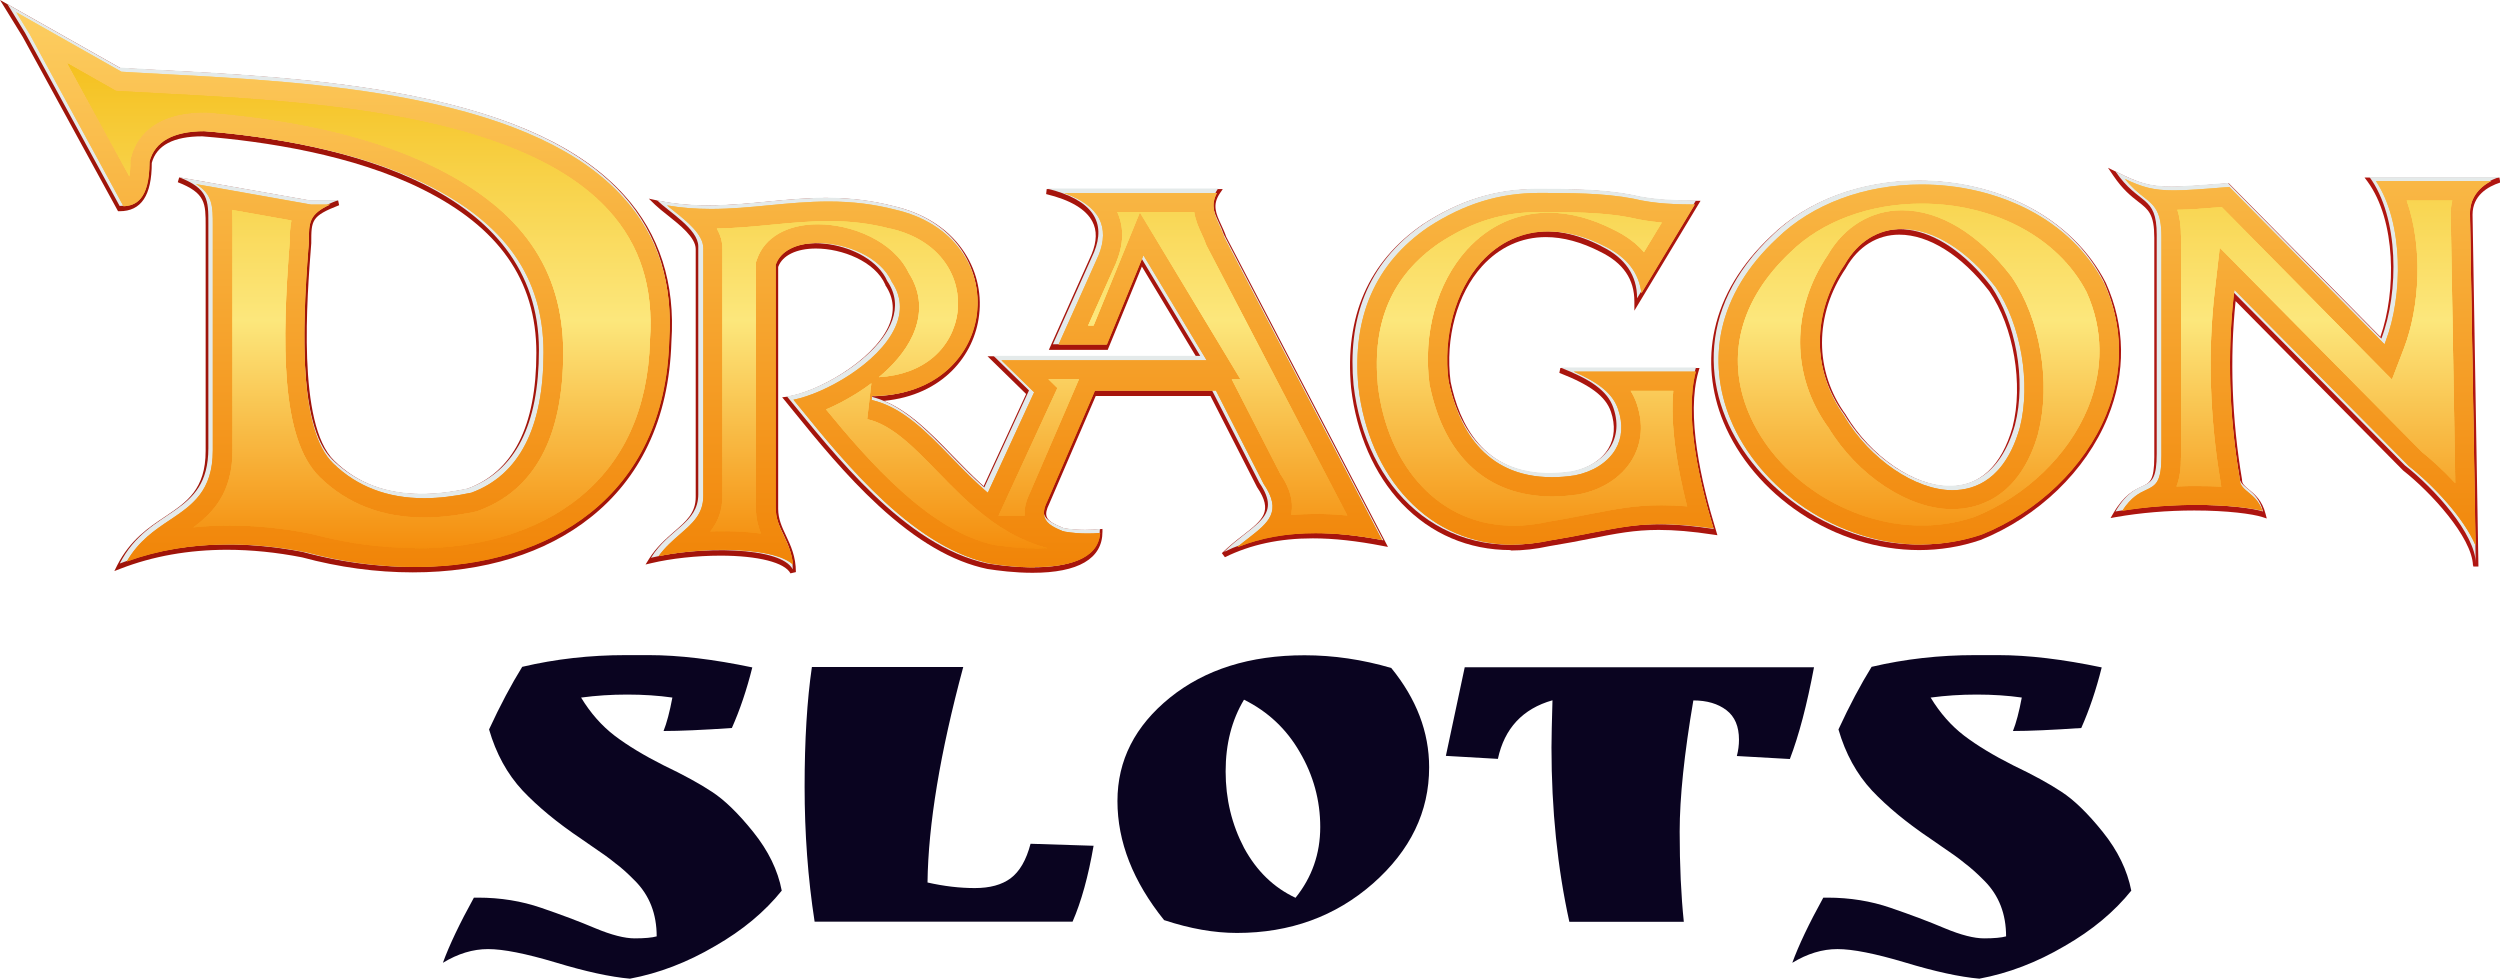 <?xml version="1.0" encoding="UTF-8"?><svg xmlns="http://www.w3.org/2000/svg" xmlns:xlink="http://www.w3.org/1999/xlink" viewBox="0 0 174.93 68.49"><defs><style>.cls-1{mix-blend-mode:color-burn;}.cls-2{fill:url(#linear-gradient-8);}.cls-3{fill:url(#linear-gradient-7);}.cls-4{fill:url(#linear-gradient-5);}.cls-5{fill:url(#linear-gradient-6);}.cls-6{fill:url(#linear-gradient-9);}.cls-7{fill:url(#linear-gradient-4);}.cls-8{fill:url(#linear-gradient-3);}.cls-9{fill:url(#linear-gradient-2);}.cls-10{fill:url(#linear-gradient);}.cls-11{isolation:isolate;}.cls-12{fill:#0a0420;}.cls-13{fill:#e4eaea;}.cls-14{fill:url(#linear-gradient-10);}.cls-15{fill:url(#linear-gradient-11);}.cls-16{fill:url(#linear-gradient-12);}.cls-17{fill:url(#linear-gradient-13);}.cls-18{fill:url(#linear-gradient-19);}.cls-19{fill:url(#linear-gradient-14);}.cls-20{fill:url(#linear-gradient-21);}.cls-21{fill:url(#linear-gradient-20);}.cls-22{fill:url(#linear-gradient-22);}.cls-23{fill:url(#linear-gradient-23);}.cls-24{fill:url(#linear-gradient-28);}.cls-25{fill:url(#linear-gradient-25);}.cls-26{fill:url(#linear-gradient-32);}.cls-27{fill:url(#linear-gradient-31);}.cls-28{fill:url(#linear-gradient-33);}.cls-29{fill:url(#linear-gradient-30);}.cls-30{fill:url(#linear-gradient-15);}.cls-31{fill:url(#linear-gradient-16);}.cls-32{fill:url(#linear-gradient-17);}.cls-33{fill:url(#linear-gradient-18);}.cls-34{fill:url(#linear-gradient-35);}.cls-35{fill:url(#linear-gradient-34);}.cls-36{fill:url(#linear-gradient-36);}.cls-37{fill:url(#linear-gradient-27);}.cls-38{fill:url(#linear-gradient-24);}.cls-39{fill:url(#linear-gradient-26);}.cls-40{fill:url(#linear-gradient-29);}</style><linearGradient id="linear-gradient" x1="0" y1="40.57" x2="207.24" y2="40.57" gradientTransform="translate(0 66.44) scale(1 -1)" gradientUnits="userSpaceOnUse"><stop offset="0" stop-color="#9e1409"/><stop offset="1" stop-color="#b31512"/></linearGradient><linearGradient id="linear-gradient-2" x1="0" y1="40.87" x2="207.24" y2="40.87" gradientTransform="translate(0 66.44) scale(1 -1)" gradientUnits="userSpaceOnUse"><stop offset="0" stop-color="#9e1409"/><stop offset="1" stop-color="#b31512"/></linearGradient><linearGradient id="linear-gradient-3" x1="0" y1="40.74" x2="207.24" y2="40.74" gradientTransform="translate(0 66.44) scale(1 -1)" gradientUnits="userSpaceOnUse"><stop offset="0" stop-color="#9e1409"/><stop offset="1" stop-color="#b31512"/></linearGradient><linearGradient id="linear-gradient-4" x1="0" y1="39.44" x2="207.24" y2="39.44" gradientTransform="translate(0 66.44) scale(1 -1)" gradientUnits="userSpaceOnUse"><stop offset="0" stop-color="#9e1409"/><stop offset="1" stop-color="#b31512"/></linearGradient><linearGradient id="linear-gradient-5" x1="0" y1="46.41" x2="207.24" y2="46.41" gradientTransform="translate(0 66.44) scale(1 -1)" gradientUnits="userSpaceOnUse"><stop offset="0" stop-color="#9e1409"/><stop offset="1" stop-color="#b31512"/></linearGradient><linearGradient id="linear-gradient-6" x1="0" y1="40.33" x2="207.24" y2="40.33" gradientTransform="translate(0 66.44) scale(1 -1)" gradientUnits="userSpaceOnUse"><stop offset="0" stop-color="#9e1409"/><stop offset="1" stop-color="#b31512"/></linearGradient><linearGradient id="linear-gradient-7" x1="107.44" y1="70.37" x2="107.44" y2="20.76" gradientTransform="translate(0 66.44) scale(1 -1)" gradientUnits="userSpaceOnUse"><stop offset="0" stop-color="#ffdf75"/><stop offset="1" stop-color="#f07e00"/></linearGradient><linearGradient id="linear-gradient-8" x1="134.26" y1="70.37" x2="134.26" y2="20.76" gradientTransform="translate(0 66.44) scale(1 -1)" gradientUnits="userSpaceOnUse"><stop offset="0" stop-color="#ffdf75"/><stop offset="1" stop-color="#f07e00"/></linearGradient><linearGradient id="linear-gradient-9" x1="161.41" y1="70.37" x2="161.41" y2="20.76" gradientTransform="translate(0 66.44) scale(1 -1)" gradientUnits="userSpaceOnUse"><stop offset="0" stop-color="#ffdf75"/><stop offset="1" stop-color="#f07e00"/></linearGradient><linearGradient id="linear-gradient-10" x1="61.52" y1="70.37" x2="61.52" y2="20.76" gradientTransform="translate(0 66.44) scale(1 -1)" gradientUnits="userSpaceOnUse"><stop offset="0" stop-color="#ffdf75"/><stop offset="1" stop-color="#f07e00"/></linearGradient><linearGradient id="linear-gradient-11" x1="24" y1="70.37" x2="24" y2="20.76" gradientTransform="translate(0 66.44) scale(1 -1)" gradientUnits="userSpaceOnUse"><stop offset="0" stop-color="#ffdf75"/><stop offset="1" stop-color="#f07e00"/></linearGradient><linearGradient id="linear-gradient-12" x1="81.91" y1="70.37" x2="81.91" y2="20.76" gradientTransform="translate(0 66.44) scale(1 -1)" gradientUnits="userSpaceOnUse"><stop offset="0" stop-color="#ffdf75"/><stop offset="1" stop-color="#f07e00"/></linearGradient><linearGradient id="linear-gradient-13" x1="107.44" y1="74.65" x2="107.44" y2="23.42" gradientTransform="translate(0 66.44) scale(1 -1)" gradientUnits="userSpaceOnUse"><stop offset="0" stop-color="#ffdf75"/><stop offset="1" stop-color="#f07e00"/></linearGradient><linearGradient id="linear-gradient-14" x1="134.26" y1="74.65" x2="134.26" y2="23.42" gradientTransform="translate(0 66.44) scale(1 -1)" gradientUnits="userSpaceOnUse"><stop offset="0" stop-color="#ffdf75"/><stop offset="1" stop-color="#f07e00"/></linearGradient><linearGradient id="linear-gradient-15" x1="161.41" y1="74.65" x2="161.41" y2="23.42" gradientTransform="translate(0 66.44) scale(1 -1)" gradientUnits="userSpaceOnUse"><stop offset="0" stop-color="#ffdf75"/><stop offset="1" stop-color="#f07e00"/></linearGradient><linearGradient id="linear-gradient-16" x1="61.52" y1="74.65" x2="61.52" y2="23.42" gradientTransform="translate(0 66.44) scale(1 -1)" gradientUnits="userSpaceOnUse"><stop offset="0" stop-color="#ffdf75"/><stop offset="1" stop-color="#f07e00"/></linearGradient><linearGradient id="linear-gradient-17" x1="24" y1="74.65" x2="24" y2="23.42" gradientTransform="translate(0 66.44) scale(1 -1)" gradientUnits="userSpaceOnUse"><stop offset="0" stop-color="#ffdf75"/><stop offset="1" stop-color="#f07e00"/></linearGradient><linearGradient id="linear-gradient-18" x1="81.91" y1="74.65" x2="81.91" y2="23.42" gradientTransform="translate(0 66.44) scale(1 -1)" gradientUnits="userSpaceOnUse"><stop offset="0" stop-color="#ffdf75"/><stop offset="1" stop-color="#f07e00"/></linearGradient><linearGradient id="linear-gradient-19" x1="107.19" y1="65.59" x2="107.19" y2="27.08" gradientTransform="translate(0 66.44) scale(1 -1)" gradientUnits="userSpaceOnUse"><stop offset="0" stop-color="#f3b90d"/><stop offset=".56" stop-color="#fce77c"/><stop offset="1" stop-color="#f48806"/></linearGradient><linearGradient id="linear-gradient-20" x1="134.26" y1="65.59" x2="134.26" y2="27.08" gradientTransform="translate(0 66.44) scale(1 -1)" gradientUnits="userSpaceOnUse"><stop offset="0" stop-color="#f3b90d"/><stop offset=".56" stop-color="#fce77c"/><stop offset="1" stop-color="#f48806"/></linearGradient><linearGradient id="linear-gradient-21" x1="162.04" y1="65.59" x2="162.04" y2="27.08" gradientTransform="translate(0 66.44) scale(1 -1)" gradientUnits="userSpaceOnUse"><stop offset="0" stop-color="#f3b90d"/><stop offset=".56" stop-color="#fce77c"/><stop offset="1" stop-color="#f48806"/></linearGradient><linearGradient id="linear-gradient-22" x1="61.5" y1="65.59" x2="61.5" y2="27.08" gradientTransform="translate(0 66.44) scale(1 -1)" gradientUnits="userSpaceOnUse"><stop offset="0" stop-color="#f3b90d"/><stop offset=".56" stop-color="#fce77c"/><stop offset="1" stop-color="#f48806"/></linearGradient><linearGradient id="linear-gradient-23" x1="25.12" y1="65.59" x2="25.12" y2="27.08" gradientTransform="translate(0 66.44) scale(1 -1)" gradientUnits="userSpaceOnUse"><stop offset="0" stop-color="#f3b90d"/><stop offset=".56" stop-color="#fce77c"/><stop offset="1" stop-color="#f48806"/></linearGradient><linearGradient id="linear-gradient-24" x1="82.07" y1="65.59" x2="82.07" y2="27.08" gradientTransform="translate(0 66.44) scale(1 -1)" gradientUnits="userSpaceOnUse"><stop offset="0" stop-color="#f3b90d"/><stop offset=".56" stop-color="#fce77c"/><stop offset="1" stop-color="#f48806"/></linearGradient><linearGradient id="linear-gradient-25" x1="107.19" y1="65.59" x2="107.19" y2="27.08" gradientTransform="translate(0 66.44) scale(1 -1)" gradientUnits="userSpaceOnUse"><stop offset="0" stop-color="#f3b90d"/><stop offset=".56" stop-color="#fce77c"/><stop offset="1" stop-color="#f48806"/></linearGradient><linearGradient id="linear-gradient-26" x1="134.26" y1="65.59" x2="134.26" y2="27.08" gradientTransform="translate(0 66.44) scale(1 -1)" gradientUnits="userSpaceOnUse"><stop offset="0" stop-color="#f3b90d"/><stop offset=".56" stop-color="#fce77c"/><stop offset="1" stop-color="#f48806"/></linearGradient><linearGradient id="linear-gradient-27" x1="162.04" y1="65.59" x2="162.04" y2="27.08" gradientTransform="translate(0 66.44) scale(1 -1)" gradientUnits="userSpaceOnUse"><stop offset="0" stop-color="#f3b90d"/><stop offset=".56" stop-color="#fce77c"/><stop offset="1" stop-color="#f48806"/></linearGradient><linearGradient id="linear-gradient-28" x1="61.5" y1="65.59" x2="61.5" y2="27.08" gradientTransform="translate(0 66.44) scale(1 -1)" gradientUnits="userSpaceOnUse"><stop offset="0" stop-color="#f3b90d"/><stop offset=".56" stop-color="#fce77c"/><stop offset="1" stop-color="#f48806"/></linearGradient><linearGradient id="linear-gradient-29" x1="25.12" y1="65.59" x2="25.12" y2="27.08" gradientTransform="translate(0 66.44) scale(1 -1)" gradientUnits="userSpaceOnUse"><stop offset="0" stop-color="#f3b90d"/><stop offset=".56" stop-color="#fce77c"/><stop offset="1" stop-color="#f48806"/></linearGradient><linearGradient id="linear-gradient-30" x1="82.07" y1="65.59" x2="82.07" y2="27.08" gradientTransform="translate(0 66.44) scale(1 -1)" gradientUnits="userSpaceOnUse"><stop offset="0" stop-color="#f3b90d"/><stop offset=".56" stop-color="#fce77c"/><stop offset="1" stop-color="#f48806"/></linearGradient><linearGradient id="linear-gradient-31" x1="107.19" y1="65.59" x2="107.19" y2="27.08" gradientTransform="translate(0 66.44) scale(1 -1)" gradientUnits="userSpaceOnUse"><stop offset="0" stop-color="#f3b90d"/><stop offset=".56" stop-color="#fce77c"/><stop offset="1" stop-color="#f48806"/></linearGradient><linearGradient id="linear-gradient-32" x1="134.26" y1="65.59" x2="134.26" y2="27.08" gradientTransform="translate(0 66.44) scale(1 -1)" gradientUnits="userSpaceOnUse"><stop offset="0" stop-color="#f3b90d"/><stop offset=".56" stop-color="#fce77c"/><stop offset="1" stop-color="#f48806"/></linearGradient><linearGradient id="linear-gradient-33" x1="162.04" y1="65.59" x2="162.04" y2="27.08" gradientTransform="translate(0 66.44) scale(1 -1)" gradientUnits="userSpaceOnUse"><stop offset="0" stop-color="#f3b90d"/><stop offset=".56" stop-color="#fce77c"/><stop offset="1" stop-color="#f48806"/></linearGradient><linearGradient id="linear-gradient-34" x1="61.5" y1="65.59" x2="61.5" y2="27.08" gradientTransform="translate(0 66.44) scale(1 -1)" gradientUnits="userSpaceOnUse"><stop offset="0" stop-color="#f3b90d"/><stop offset=".56" stop-color="#fce77c"/><stop offset="1" stop-color="#f48806"/></linearGradient><linearGradient id="linear-gradient-35" x1="25.12" y1="65.59" x2="25.12" y2="27.08" gradientTransform="translate(0 66.44) scale(1 -1)" gradientUnits="userSpaceOnUse"><stop offset="0" stop-color="#f3b90d"/><stop offset=".56" stop-color="#fce77c"/><stop offset="1" stop-color="#f48806"/></linearGradient><linearGradient id="linear-gradient-36" x1="82.07" y1="65.59" x2="82.07" y2="27.08" gradientTransform="translate(0 66.44) scale(1 -1)" gradientUnits="userSpaceOnUse"><stop offset="0" stop-color="#f3b90d"/><stop offset=".56" stop-color="#fce77c"/><stop offset="1" stop-color="#f48806"/></linearGradient></defs><g class="cls-11"><g id="Layer_1"><path class="cls-10" d="M105.71,38.49c-2.96,0-5.59-1.13-7.62-3.26-1.93-2.03-3.18-4.9-3.55-8.08-.47-5.01,1.23-8.86,5.03-11.46,2.57-1.67,5.1-2.45,7.95-2.45,2.03,0,4.56,0,6.65.41h0c1.63.4,3.29.4,4.5.4h.32l-4.63,7.69v-.65c0-1.55-.78-2.69-2.38-3.47-1.32-.68-2.61-1.03-3.81-1.03-1.72,0-3.26.71-4.47,2.04-1.75,1.94-2.59,5.03-2.2,8.08.6,2.94,2.29,6.43,6.91,6.43.49,0,1.02-.04,1.56-.12,1.16-.23,2.1-.83,2.58-1.65.43-.73.49-1.61.17-2.56-.37-1.07-1.41-1.86-3.61-2.72l.07-.34h9.74l-.07.23c-.89,3.03.18,7.76,1.24,11.2l.08.27-.28-.04c-1.51-.23-2.72-.33-3.83-.33-1.7,0-2.97.25-4.73.6-.84.17-1.8.35-2.95.54-.91.2-1.81.3-2.68.3h0Z"/><path class="cls-9" d="M134.28,38.49c-2.86,0-5.81-.92-8.3-2.58-2.45-1.63-4.36-3.9-5.39-6.39-.87-2.11-1.08-4.35-.61-6.47.52-2.37,1.85-4.57,3.95-6.54,2.51-2.45,6.28-3.86,10.34-3.86,2.71,0,5.35.62,7.61,1.79,2.43,1.26,4.32,3.11,5.47,5.35h0c1.37,3.03,1.42,6.28.13,9.42-1.53,3.74-4.86,6.95-8.91,8.58h-.01c-1.38.47-2.82.7-4.29.7h0ZM132.9,16.42c-1.55,0-2.88.83-3.73,2.32h0s0,.01,0,.01c-2.24,3.28-2.24,7.23,0,10.29h0s0,.01,0,.01c1.72,2.88,4.77,4.98,7.25,4.98,2.11,0,3.63-1.43,4.4-4.13.77-3.01.09-7.02-1.63-9.53-1.93-2.51-4.23-3.95-6.29-3.95Z"/><path class="cls-8" d="M173.04,39.57c-.07-1.99-2.96-5.14-4.89-6.65h0s-11.72-11.85-11.72-11.85c-.42,4-.26,8.3.45,12.49h0v.03c0,.26.17.41.49.67.39.32.92.75,1.16,1.71l.08.31-.31-.1c-.68-.22-2.45-.46-4.76-.46-1.88,0-3.77.16-5.48.46l-.38.07.19-.33c.76-1.31,1.46-1.62,1.97-1.86.58-.27.9-.41.9-2.09v-15.33c0-1.65-.4-1.97-1.14-2.54-.48-.37-1.07-.84-1.72-1.8l-.38-.56.61.3c1.53.75,2.26,1.03,3.83,1.03.9,0,2.09-.09,3.93-.24h.09s10.6,10.74,10.6,10.74c1.12-3.18,1.1-8.13-.9-10.87l-.21-.28h9.44l.06.35c-.89.29-1.94.91-1.94,2.25l.41,24.54s0,.05,0,.08h-.36s0-.07,0-.07h0Z"/><path class="cls-7" d="M55.31,40.12c-.39-.76-2.27-1.24-4.9-1.24-1.67,0-3.46.2-4.81.52l-.43.1.23-.37c.52-.84,1.18-1.41,1.76-1.92.85-.73,1.52-1.31,1.52-2.43v-17.35c0-.81-1.1-1.68-1.98-2.38-.33-.26-.63-.5-.86-.72l-.44-.43.6.13c1.12.24,2.29.35,3.56.35,1.37,0,2.73-.13,4.05-.26,1.35-.13,2.75-.27,4.19-.27,1.68,0,3.23.19,4.74.58,2.07.48,3.73,1.52,4.79,3.01.96,1.34,1.38,2.98,1.18,4.61-.33,2.79-2.52,5.6-6.66,6,1.78.73,3.26,2.24,4.81,3.84,2.48,2.55,5.05,5.19,9.26,5.19.33,0,.68-.02,1.02-.05l.2-.02v.2c0,1.88-1.69,2.87-4.89,2.87-1.24,0-2.41-.15-3.17-.27h0c-2.44-.51-4.93-1.96-7.62-4.44-2.28-2.1-4.31-4.59-5.93-6.59-.21-.25-.41-.5-.6-.74l-.2-.24.32-.04c2.09-.29,6-2.48,7.11-4.9.47-1.03.4-2-.21-2.9h0s0-.03,0-.03c-.72-1.65-3.04-2.54-4.86-2.54-1.36,0-2.35.48-2.64,1.29v16.92c0,.72.27,1.29.55,1.88.32.68.69,1.45.69,2.55l-.34.08h0Z"/><path class="cls-4" d="M28.88,40.05c-2.55,0-5.15-.35-7.74-1.05-1.79-.35-3.55-.53-5.25-.53-2.7,0-5.2.45-7.45,1.32l-.44.17.21-.42c.9-1.76,2.19-2.63,3.34-3.39,1.52-1.02,2.84-1.91,2.84-4.6v-15.74c0-1.58,0-2.3-1.95-3.06l.1-.34,9.07,1.61h2.05l.07.34c-1.95.76-1.95,1.05-1.95,2.66h0c-.3,3.8-1,12.67,1.6,15.21,1.61,1.58,3.62,2.34,6.12,2.34.99,0,2.06-.12,3.2-.37,3.2-1.18,4.83-4.38,4.83-9.51s-2.68-8.81-7.96-11.44c-4.86-2.43-11.07-3.36-15.42-3.71-2.01,0-3.2.63-3.53,1.86,0,2.28-.74,3.38-2.25,3.38h-.11L1.6,2.6,0,0l8.42,4.76c.93.06,1.92.11,2.97.16,5.14.27,11.54.61,17.48,1.8,7,1.4,11.85,3.67,14.81,6.94,2.47,2.72,3.58,6.17,3.3,10.25-.08,2.7-.63,5.14-1.64,7.25-.94,1.98-2.29,3.67-4,5.03-3.17,2.53-7.48,3.86-12.45,3.86h0Z"/><path class="cls-5" d="M85.5,38.7c.52-.5,1.03-.91,1.49-1.26,1.37-1.07,2.12-1.66.97-3.35h0s-3.26-6.38-3.26-6.38h-8.03l-3.26,7.56h0c-.19.38-.25.67-.17.89.12.34.58.54,1.12.77.33.15.71.31,1.06.54l.5.33h-9.66l1.88-2.29,3.66-7.94-2.7-2.64h14.58l-3.78-6.28-2.39,5.83h-4.12l3-6.71c.36-.88.38-1.65.04-2.28-.45-.85-1.53-1.5-3.23-1.91l.04-.35h12.32l-.19.28c-.57.83-.28,1.45.08,2.22.12.26.25.54.35.84l11.32,21.7-.37-.07c-1.81-.35-3.41-.53-4.89-.53-2.32,0-4.34.43-6.15,1.32l-.21-.28h0Z"/><path class="cls-13" d="M112.07,17.24c1.65.81,2.48,2.02,2.48,3.63l4.13-6.86c-1.24,0-2.89,0-4.55-.4-2.06-.4-4.54-.4-6.61-.4-2.89,0-5.37.81-7.85,2.42-4.13,2.82-5.37,6.86-4.96,11.3.83,7.26,6.2,12.51,13.63,10.89,4.96-.81,6.2-1.61,11.57-.81-1.24-4.03-2.07-8.47-1.24-11.3h-9.5c2.07.81,3.31,1.61,3.72,2.82.83,2.42-.83,4.03-2.89,4.44-5.37.81-7.85-2.42-8.68-6.46-.83-6.46,3.72-12.91,10.74-9.28h0Z"/><path class="cls-13" d="M124.05,16.43c-11.16,10.49,2.48,25.02,14.46,20.98,7.02-2.82,11.98-10.49,8.68-17.75-4.13-8.07-16.94-9.28-23.14-3.23ZM129.01,28.94c-2.06-2.82-2.48-6.86,0-10.49,2.07-3.63,6.61-3.23,10.33,1.61,1.65,2.42,2.48,6.46,1.65,9.68-2.07,7.26-9.09,4.03-11.98-.81h0Z"/><path class="cls-13" d="M155.87,12.8c-4.96.4-5.37.4-7.85-.81,1.65,2.42,2.89,1.61,2.89,4.44v15.33c0,3.23-1.24,1.21-2.89,4.03,4.54-.81,9.09-.4,10.33,0-.41-1.61-1.65-1.61-1.65-2.42-.83-4.84-.83-9.28-.41-12.91l11.98,12.1c2.07,1.61,4.96,4.84,4.96,6.86l-.41-24.61c0-1.21.83-2.02,2.07-2.42h-9.09c2.07,2.82,2.07,8.07.83,11.3l-10.74-10.89h0Z"/><path class="cls-13" d="M54.23,18.45c.83-2.42,6.61-1.61,7.85,1.21,2.48,3.63-4.13,7.67-7.02,8.07,3.31,4.03,8.26,10.49,14.05,11.7,2.48.4,7.85.81,7.85-2.42-8.26.81-10.74-8.07-16.11-9.28,9.09,0,10.33-11.3,1.65-13.32-6.2-1.61-10.74.81-16.53-.4.83.81,2.89,2.02,2.89,3.23v17.35c0,2.02-2.07,2.42-3.31,4.44,3.31-.81,9.09-.81,9.92.81,0-2.02-1.24-2.82-1.24-4.44v-16.95h0Z"/><path class="cls-13" d="M21.18,38.62c11.98,3.23,25.2-.81,25.62-14.93C48.03,5.54,21.59,5.54,8.37,4.73L.52.29l1.24,2.02,6.61,12.1c1.24,0,2.07-.81,2.07-3.23.41-1.61,2.07-2.02,3.72-2.02,9.92.81,23.55,4.03,23.55,15.33,0,5.25-1.65,8.47-4.96,9.68-3.72.81-7.02.4-9.5-2.02-2.48-2.42-2.07-10.09-1.65-15.33,0-1.61,0-2.02,2.07-2.82h-2.07l-9.09-1.61c2.07.81,2.07,1.61,2.07,3.23v15.74c0,4.84-4.13,4.03-6.2,8.07,4.13-1.61,8.68-1.61,12.81-.81Z"/><path class="cls-13" d="M79.85,18.04l4.13,6.86h-14.46l2.48,2.42-3.72,8.07-1.65,2.02h8.68c-1.24-.81-2.89-.81-2.07-2.42l3.31-7.67h8.26l3.31,6.46c1.65,2.42-.41,2.82-2.48,4.84,3.31-1.61,7.02-1.61,11.16-.81l-11.16-21.39c-.41-1.21-1.24-2.02-.41-3.23h-11.98c3.31.81,4.13,2.42,3.31,4.44l-2.89,6.46h3.72l2.48-6.05h0Z"/><path class="cls-3" d="M105.89,38.11c-2.86,0-5.42-1.09-7.38-3.16-1.88-1.97-3.11-4.78-3.46-7.9-.45-4.87,1.19-8.63,4.89-11.16,2.51-1.63,4.98-2.39,7.76-2.39,2.02,0,4.53,0,6.58.4,1.55.38,3.11.4,4.31.41l-3.74,6.21c-.16-1.42-1.01-2.52-2.53-3.27-1.37-.71-2.7-1.06-3.96-1.06-1.82,0-3.45.74-4.72,2.15-1.81,2.01-2.68,5.2-2.28,8.34h0c.63,3.07,2.39,6.71,7.24,6.71.51,0,1.05-.04,1.61-.13,1.26-.25,2.28-.9,2.82-1.8.48-.81.55-1.79.19-2.83-.36-1.05-1.28-1.83-3.11-2.63h8.55c-.8,3.04.2,7.58,1.23,10.97-1.42-.21-2.58-.3-3.64-.3-1.74,0-3.09.27-4.8.6-.84.17-1.79.35-2.94.54h0c-.89.19-1.76.29-2.61.29h0Z"/><path class="cls-2" d="M134.46,38.1c-2.79,0-5.67-.9-8.12-2.53-2.39-1.6-4.26-3.81-5.26-6.24-.84-2.05-1.05-4.22-.6-6.28.51-2.3,1.8-4.45,3.86-6.37,2.46-2.4,6.14-3.77,10.11-3.77,2.66,0,5.24.61,7.46,1.75,2.37,1.22,4.21,3.02,5.33,5.21,1.33,2.93,1.38,6.1.13,9.15-1.5,3.66-4.76,6.8-8.72,8.39-1.34.45-2.75.68-4.18.68h0ZM129.07,29.17c1.78,2.97,4.95,5.13,7.54,5.13,1.59,0,3.69-.76,4.72-4.37.79-3.1.09-7.22-1.67-9.81h0c-1.99-2.61-4.39-4.1-6.56-4.1-1.68,0-3.1.88-4.02,2.49-2.32,3.4-2.32,7.48,0,10.65h0Z"/><path class="cls-6" d="M173.23,38.19c-.82-1.96-3.03-4.29-4.68-5.58l-12.2-12.32-.04.31c-.47,4.13-.33,8.6.41,12.94,0,.42.3.66.6.91.33.27.74.6.98,1.28-.84-.2-2.51-.4-4.59-.4-1.78,0-3.57.14-5.21.41.64-.98,1.2-1.24,1.65-1.45.72-.33,1.09-.58,1.09-2.39v-15.33c0-1.8-.5-2.2-1.26-2.8-.37-.29-.81-.64-1.3-1.25,1.23.58,1.99.8,3.43.8.9,0,2.07-.09,3.88-.24l10.86,11.01.08-.22c1.21-3.16,1.27-8.26-.68-11.2h8.06c-.96.5-1.48,1.29-1.48,2.27l.39,23.23h0Z"/><path class="cls-14" d="M72.42,39.7c-1.28,0-2.5-.17-3.11-.27-2.37-.5-4.81-1.92-7.45-4.36-2.26-2.09-4.28-4.56-5.9-6.56-.15-.18-.3-.37-.44-.54,2.19-.43,5.96-2.54,7.11-5.05.52-1.13.44-2.21-.23-3.2-.79-1.77-3.24-2.72-5.16-2.72-1.53,0-2.64.57-2.96,1.53v.02s0,16.97,0,16.97c0,.79.28,1.39.58,2.02.27.58.55,1.17.63,1.96-1.04-.92-3.69-1.03-4.89-1.03-1.54,0-3.2.17-4.52.45.46-.64,1.01-1.11,1.5-1.54.87-.76,1.63-1.41,1.63-2.67v-17.35c0-.96-1.17-1.89-2.11-2.64-.15-.12-.3-.23-.43-.35.98.17,2,.25,3.09.25,1.39,0,2.76-.13,4.08-.26,1.34-.13,2.73-.26,4.15-.26,1.66,0,3.18.19,4.65.57,2,.46,3.59,1.46,4.6,2.88.91,1.27,1.31,2.83,1.12,4.39-.34,2.86-2.75,5.76-7.34,5.76l-.03.29c2.13.48,3.82,2.21,5.6,4.05,2.41,2.48,5.15,5.29,9.5,5.29.29,0,.59-.01.89-.04-.13,1.96-2.53,2.38-4.56,2.38h0Z"/><path class="cls-15" d="M29.06,39.67c-2.52,0-5.1-.35-7.66-1.04h-.01c-1.81-.36-3.6-.54-5.32-.54-2.59,0-5,.4-7.2,1.2.84-1.45,1.96-2.2,3.04-2.92,1.53-1.03,2.98-2,2.98-4.86v-15.74c0-1.33,0-2.17-1.18-2.89l8.04,1.43h1.35c-1.48.69-1.49,1.24-1.49,2.67-.5,6.33-.69,13.12,1.7,15.44,1.66,1.62,3.8,2.44,6.36,2.44,1.01,0,2.12-.13,3.29-.38h.01s0,0,0,0c3.35-1.23,5.06-4.53,5.06-9.82s-2.74-9.04-8.14-11.73c-4.91-2.45-11.17-3.39-15.55-3.75h-.01c-2.2,0-3.5.72-3.87,2.13v.02s0,.02,0,.02c0,2.66-1.01,3.05-1.82,3.08L2.07,2.38l-.94-1.53,7.37,4.17h.04c.94.06,1.95.11,3.02.17,5.13.27,11.52.61,17.43,1.79,6.93,1.39,11.71,3.62,14.62,6.84,2.41,2.66,3.49,6.02,3.22,10.01-.08,2.66-.62,5.06-1.61,7.13-.92,1.93-2.24,3.59-3.91,4.92-3.11,2.48-7.34,3.79-12.24,3.79Z"/><path class="cls-16" d="M86.6,38.26c.27-.23.53-.43.78-.62,1.37-1.07,2.36-1.85,1.04-3.78l-3.34-6.53h-8.46l-3.34,7.75c-.23.46-.29.83-.18,1.14.17.47.69.7,1.29.96.17.08.35.15.52.24h-7.79l1.47-1.79,3.77-8.18-2.29-2.24h14.36l-4.42-7.34-2.56,6.24h-3.38l2.8-6.25c.4-.98.41-1.84.04-2.56-.39-.75-1.22-1.35-2.45-1.79h10.69c-.47.87-.15,1.57.19,2.31.12.26.24.53.34.82h0s11.02,21.14,11.02,21.14c-1.71-.32-3.23-.47-4.65-.47-2.02,0-3.81.32-5.44.97h0Z"/><g class="cls-1"><path class="cls-17" d="M105.89,38.11c-2.86,0-5.42-1.09-7.38-3.16-1.88-1.97-3.11-4.78-3.46-7.9-.45-4.87,1.19-8.63,4.89-11.16,2.51-1.63,4.98-2.39,7.76-2.39,2.02,0,4.53,0,6.58.4,1.55.38,3.11.4,4.31.41l-3.74,6.21c-.16-1.42-1.01-2.52-2.53-3.27-1.37-.71-2.7-1.06-3.96-1.06-1.82,0-3.45.74-4.72,2.15-1.81,2.01-2.68,5.2-2.28,8.34h0c.63,3.07,2.39,6.71,7.24,6.71.51,0,1.05-.04,1.61-.13,1.26-.25,2.28-.9,2.82-1.8.48-.81.55-1.79.19-2.83-.36-1.05-1.28-1.83-3.11-2.63h8.55c-.8,3.04.2,7.58,1.23,10.97-1.42-.21-2.58-.3-3.64-.3-1.74,0-3.09.27-4.8.6-.84.17-1.79.35-2.94.54h0c-.89.19-1.76.29-2.61.29h0Z"/><path class="cls-19" d="M134.46,38.1c-2.79,0-5.67-.9-8.12-2.53-2.39-1.6-4.26-3.81-5.26-6.24-.84-2.05-1.05-4.22-.6-6.28.51-2.3,1.8-4.45,3.86-6.37,2.46-2.4,6.14-3.77,10.11-3.77,2.66,0,5.24.61,7.46,1.75,2.37,1.22,4.21,3.02,5.33,5.21,1.33,2.93,1.38,6.1.13,9.15-1.5,3.66-4.76,6.8-8.72,8.39-1.34.45-2.75.68-4.18.68h0ZM129.07,29.17c1.78,2.97,4.95,5.13,7.54,5.13,1.59,0,3.69-.76,4.72-4.37.79-3.1.09-7.22-1.67-9.81h0c-1.99-2.61-4.39-4.1-6.56-4.1-1.68,0-3.1.88-4.02,2.49-2.32,3.4-2.32,7.48,0,10.65h0Z"/><path class="cls-30" d="M173.23,38.19c-.82-1.96-3.03-4.29-4.68-5.58l-12.2-12.32-.04.31c-.47,4.13-.33,8.6.41,12.94,0,.42.3.66.6.91.33.27.74.6.98,1.28-.84-.2-2.51-.4-4.59-.4-1.78,0-3.57.14-5.21.41.64-.98,1.2-1.24,1.65-1.45.72-.33,1.09-.58,1.09-2.39v-15.33c0-1.8-.5-2.2-1.26-2.8-.37-.29-.81-.64-1.3-1.25,1.23.58,1.99.8,3.43.8.9,0,2.07-.09,3.88-.24l10.86,11.01.08-.22c1.21-3.16,1.27-8.26-.68-11.2h8.06c-.96.5-1.48,1.29-1.48,2.27l.39,23.23h0Z"/><path class="cls-31" d="M72.42,39.7c-1.28,0-2.5-.17-3.11-.27-2.37-.5-4.81-1.92-7.45-4.36-2.26-2.09-4.28-4.56-5.9-6.56-.15-.18-.3-.37-.44-.54,2.19-.43,5.96-2.54,7.11-5.05.52-1.13.44-2.21-.23-3.2-.79-1.77-3.24-2.72-5.16-2.72-1.53,0-2.64.57-2.96,1.53v.02s0,16.97,0,16.97c0,.79.28,1.39.58,2.02.27.58.55,1.17.63,1.96-1.04-.92-3.69-1.03-4.89-1.03-1.54,0-3.2.17-4.52.45.46-.64,1.01-1.11,1.5-1.54.87-.76,1.63-1.41,1.63-2.67v-17.35c0-.96-1.17-1.89-2.11-2.64-.15-.12-.3-.23-.43-.35.98.17,2,.25,3.09.25,1.39,0,2.76-.13,4.08-.26,1.34-.13,2.73-.26,4.15-.26,1.66,0,3.18.19,4.65.57,2,.46,3.59,1.46,4.6,2.88.91,1.27,1.31,2.83,1.12,4.39-.34,2.86-2.75,5.76-7.34,5.76l-.03.29c2.13.48,3.82,2.21,5.6,4.05,2.41,2.48,5.15,5.29,9.5,5.29.29,0,.59-.01.89-.04-.13,1.96-2.53,2.38-4.56,2.38h0Z"/><path class="cls-32" d="M29.06,39.67c-2.52,0-5.1-.35-7.66-1.04h-.01c-1.81-.36-3.6-.54-5.32-.54-2.59,0-5,.4-7.2,1.2.84-1.45,1.96-2.2,3.04-2.92,1.53-1.03,2.98-2,2.98-4.86v-15.74c0-1.33,0-2.17-1.18-2.89l8.04,1.43h1.35c-1.48.69-1.49,1.24-1.49,2.67-.5,6.33-.69,13.12,1.7,15.44,1.66,1.62,3.8,2.44,6.36,2.44,1.01,0,2.12-.13,3.29-.38h.01s0,0,0,0c3.35-1.23,5.06-4.53,5.06-9.82s-2.74-9.04-8.14-11.73c-4.91-2.45-11.17-3.39-15.55-3.75h-.01c-2.2,0-3.5.72-3.87,2.13v.02s0,.02,0,.02c0,2.66-1.01,3.05-1.82,3.08L2.07,2.38l-.94-1.53,7.37,4.17h.04c.94.06,1.95.11,3.02.17,5.13.27,11.52.61,17.43,1.79,6.93,1.39,11.71,3.62,14.62,6.84,2.41,2.66,3.49,6.02,3.22,10.01-.08,2.66-.62,5.06-1.61,7.13-.92,1.93-2.24,3.59-3.91,4.92-3.11,2.48-7.34,3.79-12.24,3.79Z"/><path class="cls-33" d="M86.6,38.26c.27-.23.53-.43.78-.62,1.37-1.07,2.36-1.85,1.04-3.78l-3.34-6.53h-8.46l-3.34,7.75c-.23.46-.29.83-.18,1.14.17.47.69.7,1.29.96.17.08.35.15.52.24h-7.79l1.47-1.79,3.77-8.18-2.29-2.24h14.36l-4.42-7.34-2.56,6.24h-3.38l2.8-6.25c.4-.98.41-1.84.04-2.56-.39-.75-1.22-1.35-2.45-1.79h10.69c-.47.87-.15,1.57.19,2.31.12.26.24.53.34.82h0s11.02,21.14,11.02,21.14c-1.71-.32-3.23-.47-4.65-.47-2.02,0-3.81.32-5.44.97h0Z"/></g><path class="cls-18" d="M105.89,36.78c-2.48,0-4.68-.94-6.38-2.73-1.68-1.76-2.78-4.29-3.1-7.12-.41-4.41,1-7.66,4.31-9.93,2.3-1.5,4.46-2.16,7-2.16,1.95,0,4.37,0,6.28.37.78.19,1.55.3,2.28.36l-1.25,2.07c-.49-.57-1.16-1.1-2.08-1.55-1.56-.8-3.1-1.21-4.58-1.21-2.22,0-4.2.9-5.74,2.6-2.09,2.32-3.07,5.83-2.61,9.39v.05s.02.05.02.05c1.03,5.01,4.07,7.77,8.57,7.77.58,0,1.19-.05,1.82-.14h.03s.03-.01.03-.01c1.64-.32,2.99-1.21,3.72-2.44.48-.8.92-2.14.31-3.92-.11-.32-.25-.61-.42-.88h2.98c-.22,2.5.3,5.47.97,8.08-.64-.05-1.23-.08-1.79-.08-1.87,0-3.28.28-5.07.63-.83.16-1.77.35-2.89.53h-.04s-.04.02-.04.02c-.79.17-1.57.26-2.32.26h0Z"/><path class="cls-21" d="M134.46,36.77c-5.13,0-10.23-3.34-12.12-7.93-1.61-3.92-.57-7.89,2.94-11.19l.02-.02c2.2-2.15,5.53-3.38,9.15-3.38,2.44,0,4.8.55,6.82,1.6,2.1,1.09,3.74,2.68,4.73,4.59,1.17,2.59,1.2,5.39.1,8.09-1.36,3.32-4.33,6.18-7.94,7.64-1.19.4-2.43.6-3.7.6h0ZM127.92,29.89c2.04,3.38,5.61,5.74,8.68,5.74,1.68,0,4.71-.69,6.03-5.34v-.02s0-.02,0-.02c.89-3.48.13-7.95-1.86-10.86l-.02-.03-.02-.03c-2.29-2.98-5.01-4.62-7.65-4.62-2.14,0-4.03,1.14-5.18,3.12-2.6,3.84-2.59,8.45.02,12.07Z"/><path class="cls-20" d="M155.43,34.05c-.55-.03-1.13-.04-1.71-.04-.48,0-.95,0-1.43.03.22-.53.32-1.22.32-2.12v-15.33c0-.81-.09-1.42-.26-1.91.8-.01,1.76-.08,3.11-.19l11.91,12.07.84-2.19c1.11-2.88,1.34-7.08.19-10.34h3.19c-.07.3-.11.61-.11.94l.32,18.84c-.88-.95-1.76-1.73-2.33-2.18l-14.15-14.3-.36,3.12c-.48,4.22-.34,8.79.41,13.23,0,.13.03.25.06.37h0Z"/><path class="cls-22" d="M72.42,38.37c-1.16,0-2.27-.15-2.85-.24-4.5-.96-8.75-5.8-11.77-9.48.74-.31,1.5-.72,2.23-1.18.3-.19.62-.41.94-.65l-.29,2.51c1.73.39,3.28,1.98,4.92,3.67,2.07,2.13,4.36,4.48,7.69,5.35-.26.02-.55.03-.88.03h0ZM53.26,37.34c-.78-.12-1.67-.17-2.67-.17-.3,0-.59,0-.89.02.49-.62.85-1.4.85-2.45v-17.35c0-.51-.15-.97-.39-1.4,1.31-.02,2.57-.14,3.8-.26,1.37-.13,2.66-.26,4.02-.26,1.56,0,2.92.17,4.3.53h.02s.02,0,.02,0c3.62.84,4.96,3.53,4.68,5.82-.15,1.23-.74,2.35-1.68,3.16-.98.84-2.29,1.32-3.82,1.41.92-.77,1.83-1.75,2.36-2.91.69-1.52.6-3.03-.27-4.38-1.07-2.24-3.99-3.41-6.36-3.41-2.14,0-3.73.91-4.26,2.44l-.08.23v17.19c0,.7.16,1.29.36,1.8h0Z"/><path class="cls-23" d="M29.06,38.34c-2.4,0-4.85-.33-7.3-.99h-.05s-.05-.02-.05-.02c-1.9-.37-3.78-.56-5.58-.56-.87,0-1.72.04-2.55.13,1.37-1.01,2.74-2.43,2.74-5.38v-15.74c0-.36,0-.73-.03-1.09l4.15.74c-.09.44-.12.93-.12,1.51-.54,6.95-.66,13.74,2.1,16.44,1.92,1.88,4.38,2.83,7.32,2.83,1.11,0,2.32-.14,3.58-.41l.1-.02.1-.04c3.94-1.44,5.94-5.17,5.94-11.07s-2.99-9.98-8.88-12.92c-4.1-2.05-9.5-3.36-16.06-3.89h-.06s-.06,0-.06,0c-3.81,0-4.88,1.97-5.18,3.14l-.05.18v.18c0,.42-.03.74-.07.98l-4.31-7.89,3.37,1.91.35.02c.95.06,1.96.11,3.03.17,9.91.52,24.89,1.32,31.11,8.18,2.19,2.41,3.13,5.37,2.88,9.04v.03s0,.03,0,.03c-.14,4.79-1.83,8.51-5.02,11.05-2.87,2.28-6.8,3.49-11.38,3.49h0Z"/><path class="cls-38" d="M69.87,36.08l4.12-8.93-.63-.62h2.14l-3.45,7.99c-.27.55-.39,1.07-.35,1.56h-1.82ZM94.28,36.07c-.78-.08-1.52-.11-2.24-.11-.58,0-1.15.03-1.7.07.27-1.27-.42-2.37-.74-2.84l-3.41-6.65h.61l-7.04-11.68-3.24,7.92h-.38l1.97-4.41v-.02c.65-1.57.42-2.76.07-3.51h5.38c.09.6.33,1.11.52,1.53.11.24.22.47.29.69l.04.1,9.87,18.92Z"/><g class="cls-1"><path class="cls-25" d="M105.89,36.78c-2.48,0-4.68-.94-6.38-2.73-1.68-1.76-2.78-4.29-3.1-7.12-.41-4.41,1-7.66,4.31-9.93,2.3-1.5,4.46-2.16,7-2.16,1.95,0,4.37,0,6.28.37.78.19,1.55.3,2.28.36l-1.25,2.07c-.49-.57-1.16-1.1-2.08-1.55-1.56-.8-3.1-1.21-4.58-1.21-2.22,0-4.2.9-5.74,2.6-2.09,2.32-3.07,5.83-2.61,9.39v.05s.02.05.02.05c1.03,5.01,4.07,7.77,8.57,7.77.58,0,1.19-.05,1.82-.14h.03s.03-.01.03-.01c1.64-.32,2.99-1.21,3.72-2.44.48-.8.92-2.14.31-3.92-.11-.32-.25-.61-.42-.88h2.98c-.22,2.5.3,5.47.97,8.08-.64-.05-1.23-.08-1.79-.08-1.87,0-3.28.28-5.07.63-.83.16-1.77.35-2.89.53h-.04s-.04.02-.04.02c-.79.17-1.57.26-2.32.26h0Z"/><path class="cls-39" d="M134.46,36.77c-5.13,0-10.23-3.34-12.12-7.93-1.61-3.92-.57-7.89,2.94-11.19l.02-.02c2.2-2.15,5.53-3.38,9.15-3.38,2.44,0,4.8.55,6.82,1.6,2.1,1.09,3.74,2.68,4.73,4.59,1.17,2.59,1.2,5.39.1,8.09-1.36,3.32-4.33,6.18-7.94,7.64-1.19.4-2.43.6-3.7.6h0ZM127.92,29.89c2.04,3.38,5.61,5.74,8.68,5.74,1.68,0,4.71-.69,6.03-5.34v-.02s0-.02,0-.02c.89-3.48.13-7.95-1.86-10.86l-.02-.03-.02-.03c-2.29-2.98-5.01-4.62-7.65-4.62-2.14,0-4.03,1.14-5.18,3.12-2.6,3.84-2.59,8.45.02,12.07Z"/><path class="cls-37" d="M155.43,34.05c-.55-.03-1.13-.04-1.71-.04-.48,0-.95,0-1.43.03.22-.53.32-1.22.32-2.12v-15.33c0-.81-.09-1.42-.26-1.91.8-.01,1.76-.08,3.11-.19l11.91,12.07.84-2.19c1.11-2.88,1.34-7.08.19-10.34h3.19c-.07.3-.11.61-.11.94l.32,18.84c-.88-.95-1.76-1.73-2.33-2.18l-14.15-14.3-.36,3.12c-.48,4.22-.34,8.79.41,13.23,0,.13.03.25.06.37h0Z"/><path class="cls-24" d="M72.42,38.37c-1.16,0-2.27-.15-2.85-.24-4.5-.96-8.75-5.8-11.77-9.48.74-.31,1.5-.72,2.23-1.18.3-.19.62-.41.94-.65l-.29,2.51c1.73.39,3.28,1.98,4.92,3.67,2.07,2.13,4.36,4.48,7.69,5.35-.26.02-.55.03-.88.03h0ZM53.26,37.34c-.78-.12-1.67-.17-2.67-.17-.3,0-.59,0-.89.02.49-.62.85-1.4.85-2.45v-17.35c0-.51-.15-.97-.39-1.4,1.31-.02,2.57-.14,3.8-.26,1.37-.13,2.66-.26,4.02-.26,1.56,0,2.92.17,4.3.53h.02s.02,0,.02,0c3.62.84,4.96,3.53,4.68,5.82-.15,1.23-.74,2.35-1.68,3.16-.98.84-2.29,1.32-3.82,1.41.92-.77,1.83-1.75,2.36-2.91.69-1.52.6-3.03-.27-4.38-1.07-2.24-3.99-3.41-6.36-3.41-2.14,0-3.73.91-4.26,2.44l-.08.23v17.19c0,.7.16,1.29.36,1.8h0Z"/><path class="cls-40" d="M29.06,38.34c-2.4,0-4.85-.33-7.3-.99h-.05s-.05-.02-.05-.02c-1.9-.37-3.78-.56-5.58-.56-.87,0-1.72.04-2.55.13,1.37-1.01,2.74-2.43,2.74-5.38v-15.74c0-.36,0-.73-.03-1.09l4.15.74c-.09.44-.12.93-.12,1.51-.54,6.95-.66,13.74,2.1,16.44,1.92,1.88,4.38,2.83,7.32,2.83,1.11,0,2.32-.14,3.58-.41l.1-.02.1-.04c3.94-1.44,5.94-5.17,5.94-11.07s-2.99-9.98-8.88-12.92c-4.1-2.05-9.5-3.36-16.06-3.89h-.06s-.06,0-.06,0c-3.81,0-4.88,1.97-5.18,3.14l-.05.18v.18c0,.42-.03.74-.07.98l-4.31-7.89,3.37,1.91.35.02c.95.06,1.96.11,3.03.17,9.91.52,24.89,1.32,31.11,8.18,2.19,2.41,3.13,5.37,2.88,9.04v.03s0,.03,0,.03c-.14,4.79-1.83,8.51-5.02,11.05-2.87,2.28-6.8,3.49-11.38,3.49h0Z"/><path class="cls-29" d="M69.87,36.08l4.12-8.93-.63-.62h2.14l-3.45,7.99c-.27.55-.39,1.07-.35,1.56h-1.82ZM94.28,36.07c-.78-.08-1.52-.11-2.24-.11-.58,0-1.15.03-1.7.07.27-1.27-.42-2.37-.74-2.84l-3.41-6.65h.61l-7.04-11.68-3.24,7.92h-.38l1.97-4.41v-.02c.65-1.57.42-2.76.07-3.51h5.38c.09.6.33,1.11.52,1.53.11.24.22.47.29.69l.04.1,9.87,18.92Z"/></g><g class="cls-1"><path class="cls-27" d="M105.89,36.78c-2.48,0-4.68-.94-6.38-2.73-1.68-1.76-2.78-4.29-3.1-7.12-.41-4.41,1-7.66,4.31-9.93,2.3-1.5,4.46-2.16,7-2.16,1.95,0,4.37,0,6.28.37.78.19,1.55.3,2.28.36l-1.25,2.07c-.49-.57-1.16-1.1-2.08-1.55-1.56-.8-3.1-1.21-4.58-1.21-2.22,0-4.2.9-5.74,2.6-2.09,2.32-3.07,5.83-2.61,9.39v.05s.02.05.02.05c1.03,5.01,4.07,7.77,8.57,7.77.58,0,1.19-.05,1.82-.14h.03s.03-.01.03-.01c1.64-.32,2.99-1.21,3.72-2.44.48-.8.92-2.14.31-3.92-.11-.32-.25-.61-.42-.88h2.98c-.22,2.5.3,5.47.97,8.08-.64-.05-1.23-.08-1.79-.08-1.87,0-3.28.28-5.07.63-.83.16-1.77.35-2.89.53h-.04s-.04.02-.04.02c-.79.17-1.57.26-2.32.26h0Z"/><path class="cls-26" d="M134.46,36.77c-5.13,0-10.23-3.34-12.12-7.93-1.61-3.92-.57-7.89,2.94-11.19l.02-.02c2.2-2.15,5.53-3.38,9.15-3.38,2.44,0,4.8.55,6.82,1.6,2.1,1.09,3.74,2.68,4.73,4.59,1.17,2.59,1.2,5.39.1,8.09-1.36,3.32-4.33,6.18-7.94,7.64-1.19.4-2.43.6-3.7.6h0ZM127.92,29.89c2.04,3.38,5.61,5.74,8.68,5.74,1.68,0,4.71-.69,6.03-5.34v-.02s0-.02,0-.02c.89-3.48.13-7.95-1.86-10.86l-.02-.03-.02-.03c-2.29-2.98-5.01-4.62-7.65-4.62-2.14,0-4.03,1.14-5.18,3.12-2.6,3.84-2.59,8.45.02,12.07Z"/><path class="cls-28" d="M155.43,34.05c-.55-.03-1.13-.04-1.71-.04-.48,0-.95,0-1.43.03.22-.53.32-1.22.32-2.12v-15.33c0-.81-.09-1.42-.26-1.91.8-.01,1.76-.08,3.11-.19l11.91,12.07.84-2.19c1.11-2.88,1.34-7.08.19-10.34h3.19c-.07.3-.11.61-.11.94l.32,18.84c-.88-.95-1.76-1.73-2.33-2.18l-14.15-14.3-.36,3.12c-.48,4.22-.34,8.79.41,13.23,0,.13.03.25.06.37h0Z"/><path class="cls-35" d="M72.42,38.37c-1.16,0-2.27-.15-2.85-.24-4.5-.96-8.75-5.8-11.77-9.48.74-.31,1.5-.72,2.23-1.18.3-.19.62-.41.94-.65l-.29,2.51c1.73.39,3.28,1.98,4.92,3.67,2.07,2.13,4.36,4.48,7.69,5.35-.26.02-.55.03-.88.03h0ZM53.26,37.34c-.78-.12-1.67-.17-2.67-.17-.3,0-.59,0-.89.02.49-.62.85-1.4.85-2.45v-17.35c0-.51-.15-.97-.39-1.4,1.31-.02,2.57-.14,3.8-.26,1.37-.13,2.66-.26,4.02-.26,1.56,0,2.92.17,4.3.53h.02s.02,0,.02,0c3.62.84,4.96,3.53,4.68,5.82-.15,1.23-.74,2.35-1.68,3.16-.98.84-2.29,1.32-3.82,1.41.92-.77,1.83-1.75,2.36-2.91.69-1.52.6-3.03-.27-4.38-1.07-2.24-3.99-3.41-6.36-3.41-2.14,0-3.73.91-4.26,2.44l-.08.23v17.19c0,.7.16,1.29.36,1.8h0Z"/><path class="cls-34" d="M29.06,38.34c-2.4,0-4.85-.33-7.3-.99h-.05s-.05-.02-.05-.02c-1.9-.37-3.78-.56-5.58-.56-.87,0-1.72.04-2.55.13,1.37-1.01,2.74-2.43,2.74-5.38v-15.74c0-.36,0-.73-.03-1.09l4.15.74c-.09.44-.12.93-.12,1.51-.54,6.95-.66,13.74,2.1,16.44,1.92,1.88,4.38,2.83,7.32,2.83,1.11,0,2.32-.14,3.58-.41l.1-.02.1-.04c3.94-1.44,5.94-5.17,5.94-11.07s-2.99-9.98-8.88-12.92c-4.1-2.05-9.5-3.36-16.06-3.89h-.06s-.06,0-.06,0c-3.81,0-4.88,1.97-5.18,3.14l-.05.18v.18c0,.42-.03.74-.07.98l-4.31-7.89,3.37,1.91.35.02c.95.06,1.96.11,3.03.17,9.91.52,24.89,1.32,31.11,8.18,2.19,2.41,3.13,5.37,2.88,9.04v.03s0,.03,0,.03c-.14,4.79-1.83,8.51-5.02,11.05-2.87,2.28-6.8,3.49-11.38,3.49h0Z"/><path class="cls-36" d="M69.87,36.08l4.12-8.93-.63-.62h2.14l-3.45,7.99c-.27.55-.39,1.07-.35,1.56h-1.82ZM94.28,36.07c-.78-.08-1.52-.11-2.24-.11-.58,0-1.15.03-1.7.07.27-1.27-.42-2.37-.74-2.84l-3.41-6.65h.61l-7.04-11.68-3.24,7.92h-.38l1.97-4.41v-.02c.65-1.57.42-2.76.07-3.51h5.38c.09.6.33,1.11.52,1.53.11.24.22.47.29.69l.04.1,9.87,18.92Z"/></g><path class="cls-12" d="M47.05,48.81c-.98-.14-2.03-.21-3.16-.21s-2.18.07-3.23.21c.66,1.09,1.45,1.98,2.35,2.67.91.69,2.05,1.38,3.42,2.07,1.4.67,2.52,1.28,3.38,1.85.88.57,1.85,1.51,2.9,2.82,1.05,1.31,1.72,2.67,1.99,4.1-1.18,1.47-2.73,2.77-4.67,3.88-1.94,1.14-3.92,1.9-5.95,2.28-1.37-.12-3.11-.5-5.22-1.14-2.08-.62-3.65-.93-4.71-.93s-2.11.32-3.16.96c.44-1.21,1.16-2.73,2.17-4.56h.29c1.57,0,3.04.24,4.41.71,1.4.48,2.66.95,3.79,1.43,1.15.48,2.07.71,2.76.71s1.23-.05,1.54-.14c0-1.57-.5-2.86-1.51-3.88-.54-.55-1-.96-1.4-1.25-.37-.31-.94-.72-1.73-1.25l-.62-.43c-1.67-1.12-3.04-2.25-4.12-3.39-1.08-1.16-1.86-2.59-2.35-4.28.78-1.69,1.56-3.15,2.32-4.38,2.33-.55,4.74-.82,7.24-.82h1.62c2.11,0,4.52.29,7.24.86-.39,1.57-.87,2.98-1.43,4.24-2.06.14-3.65.21-4.78.21.22-.55.43-1.33.62-2.35Z"/><path class="cls-12" d="M64.9,61.75c1.15.26,2.25.39,3.31.39s1.89-.23,2.5-.68c.64-.48,1.1-1.28,1.4-2.42l4.41.14c-.37,2.14-.86,3.91-1.47,5.31h-18.05c-.47-3.04-.7-6.19-.7-9.44s.17-6.05.51-8.38h10.59c-1.62,6.01-2.45,11.04-2.5,15.08Z"/><path class="cls-12" d="M81.46,64.39c-2.18-2.71-3.27-5.49-3.27-8.34s1.23-5.26,3.68-7.24c2.45-1.97,5.59-2.96,9.41-2.96,2.03,0,4.06.3,6.07.89,1.76,2.16,2.65,4.48,2.65,6.95,0,3.11-1.31,5.82-3.93,8.13-2.62,2.3-5.8,3.46-9.52,3.46-1.59,0-3.28-.3-5.07-.89ZM87.05,48.95c-.86,1.43-1.29,3.1-1.29,5.03s.43,3.71,1.29,5.35c.88,1.62,2.08,2.78,3.6,3.49,1.15-1.43,1.73-3.08,1.73-4.95s-.48-3.62-1.43-5.24c-.93-1.62-2.23-2.84-3.9-3.67Z"/><path class="cls-12" d="M118.49,48.99c-.64,3.75-.96,6.82-.96,9.2s.1,4.48.29,6.31h-8.01c-.83-3.78-1.25-7.84-1.25-12.19,0-.74.03-1.84.07-3.31-2.08.59-3.36,1.96-3.82,4.1l-3.64-.21,1.32-6.2h24.44c-.49,2.61-1.05,4.75-1.69,6.42l-3.71-.21c.1-.38.15-.76.15-1.14,0-.93-.29-1.62-.88-2.07-.59-.45-1.36-.68-2.32-.68Z"/><path class="cls-12" d="M141.48,48.81c-.98-.14-2.03-.21-3.16-.21s-2.18.07-3.23.21c.66,1.09,1.45,1.98,2.35,2.67.91.69,2.05,1.38,3.42,2.07,1.4.67,2.52,1.28,3.38,1.85.88.57,1.85,1.51,2.9,2.82,1.05,1.31,1.71,2.67,1.99,4.1-1.18,1.47-2.73,2.77-4.67,3.88-1.94,1.14-3.92,1.9-5.96,2.28-1.37-.12-3.11-.5-5.22-1.14-2.08-.62-3.65-.93-4.71-.93s-2.11.32-3.16.96c.44-1.21,1.16-2.73,2.17-4.56h.29c1.57,0,3.04.24,4.41.71,1.4.48,2.66.95,3.79,1.43,1.15.48,2.07.71,2.76.71s1.22-.05,1.54-.14c0-1.57-.5-2.86-1.51-3.88-.54-.55-1.01-.96-1.4-1.25-.37-.31-.94-.72-1.73-1.25l-.62-.43c-1.67-1.12-3.04-2.25-4.12-3.39-1.08-1.16-1.86-2.59-2.35-4.28.78-1.69,1.56-3.15,2.32-4.38,2.33-.55,4.74-.82,7.24-.82h1.62c2.11,0,4.52.29,7.24.86-.39,1.57-.87,2.98-1.43,4.24-2.06.14-3.65.21-4.78.21.22-.55.43-1.33.62-2.35Z"/></g></g></svg>
